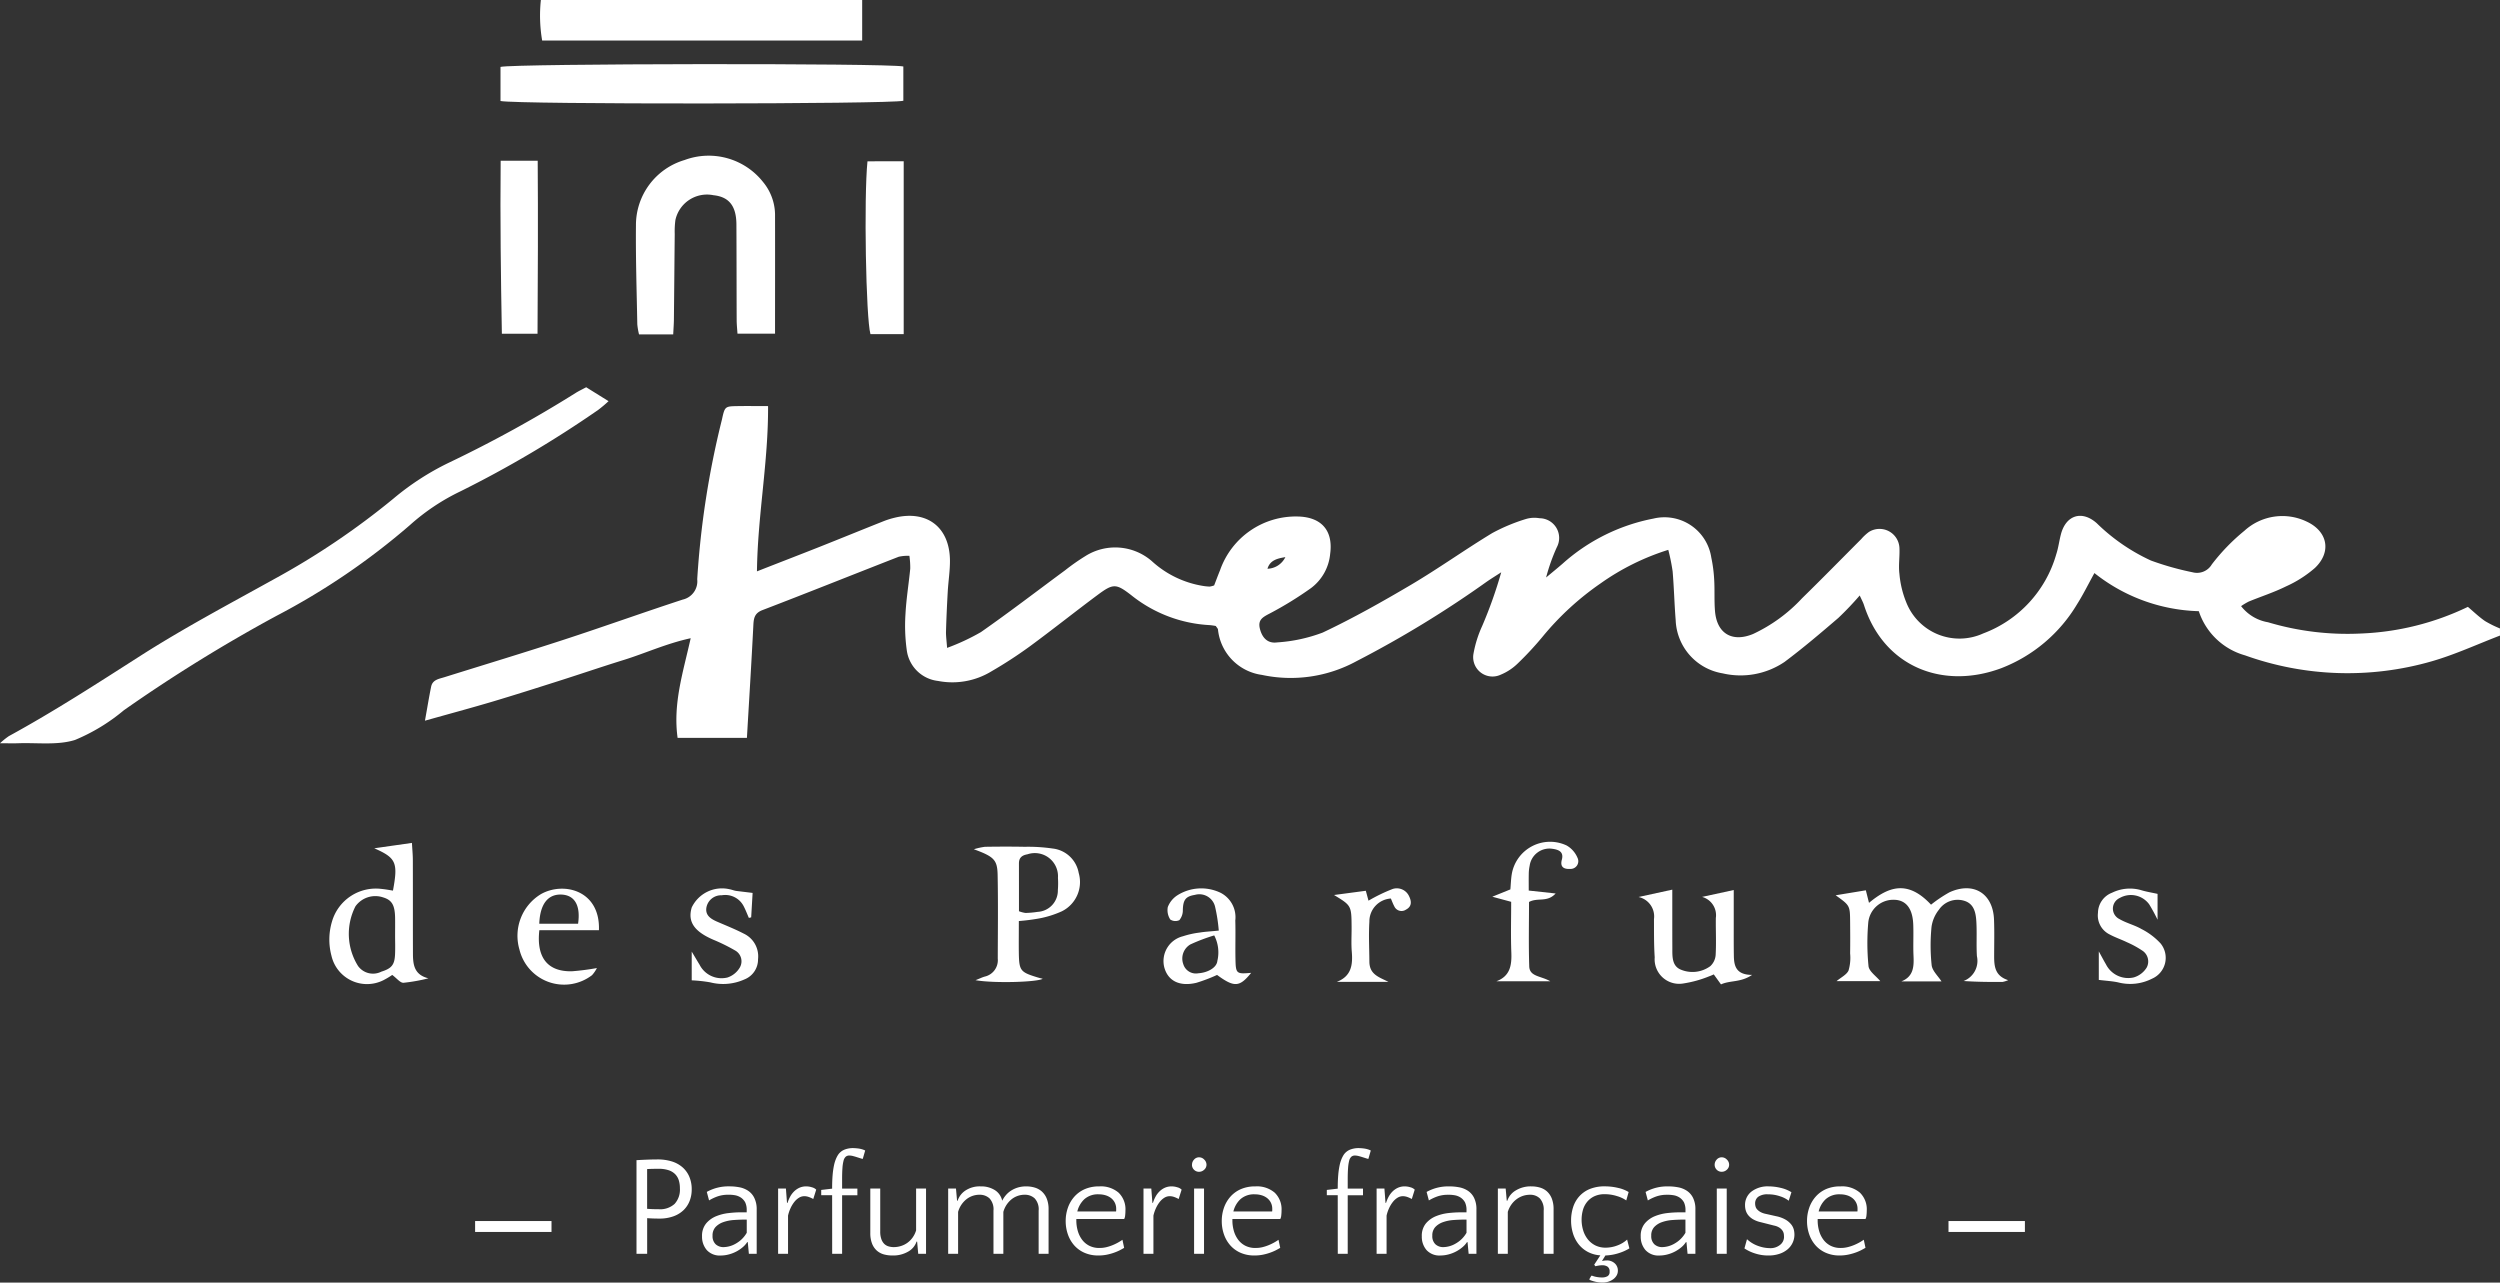 <svg xmlns="http://www.w3.org/2000/svg" width="229.063" height="117.517" viewBox="0 0 229.063 117.517">
  <rect x="0" y="0" width="229.063" height="117.517" fill="#333333" stroke="none"/>
  <defs>
    <style>
      .cls-1 {
        fill: #fff;
      }

      .cls-2 {
        fill: none;
        stroke: #fff;
      }
    </style>
  </defs>
  <g id="Groupe_342" data-name="Groupe 342" transform="translate(2568.532 609.878)">
    <g id="Groupe_341" data-name="Groupe 341" transform="translate(-3166.343 -960.105)">
      <path id="Tracé_1" data-name="Tracé 1" class="cls-1" d="M817.128,399.151c-2.078.795-4.112,1.741-6.242,2.354a27.83,27.83,0,0,1-17.123-.542,6.224,6.224,0,0,1-4.232-4.046,16.033,16.033,0,0,1-9.564-3.493c-.568,1.028-1.03,1.97-1.587,2.85a13.935,13.935,0,0,1-6.957,5.869c-5.385,2-10.754-.148-12.57-5.785-.076-.239-.2-.461-.391-.88a28.218,28.218,0,0,1-1.956,2.054c-1.613,1.385-3.235,2.764-4.934,4.036a7.19,7.19,0,0,1-5.664,1.046,5.139,5.139,0,0,1-4.308-4.871c-.12-1.487-.153-2.981-.279-4.467a17.841,17.841,0,0,0-.4-1.979,22.14,22.14,0,0,0-6.216,3.083,25.9,25.9,0,0,0-5.281,4.851,29.26,29.26,0,0,1-2.281,2.461,4.914,4.914,0,0,1-1.571,1.042,1.772,1.772,0,0,1-2.505-1.885,10.472,10.472,0,0,1,.8-2.568,40.462,40.462,0,0,0,1.749-4.929c-.431.28-.868.55-1.292.839a97.79,97.79,0,0,1-11.982,7.314,12.59,12.59,0,0,1-8.658,1.249,4.683,4.683,0,0,1-4.022-4.16c-.013-.091-.105-.172-.2-.321a5.4,5.4,0,0,0-.566-.08,12.529,12.529,0,0,1-7.188-2.749c-1.383-1.068-1.645-1.078-3.068-.02-2.094,1.557-4.135,3.187-6.237,4.731a39.816,39.816,0,0,1-3.48,2.264,6.881,6.881,0,0,1-4.921.888,3.258,3.258,0,0,1-2.855-2.827,16.287,16.287,0,0,1-.115-3.336c.073-1.378.3-2.748.434-4.124a7.506,7.506,0,0,0-.077-1.175,3.779,3.779,0,0,0-.979.085c-4.163,1.623-8.309,3.287-12.48,4.886-.788.3-.811.824-.844,1.5-.173,3.392-.384,6.783-.584,10.208h-6.352c-.435-3.151.5-5.994,1.2-9.13-2.246.49-4.153,1.378-6.14,1.994s-3.946,1.286-5.922,1.914c-2.028.646-4.054,1.291-6.093,1.9-1.973.586-3.962,1.121-6.193,1.748.211-1.177.368-2.15.566-3.116.131-.643.715-.712,1.219-.87,3.655-1.143,7.322-2.252,10.96-3.44s7.242-2.484,10.879-3.672a1.714,1.714,0,0,0,1.322-1.861,81,81,0,0,1,2.269-14.651c.258-1.19.284-1.194,1.427-1.214.891-.015,1.784,0,2.795,0,.032,5.115-.955,9.993-1.018,15.142,2.033-.8,3.858-1.5,5.676-2.22,1.975-.784,3.944-1.589,5.92-2.374a7.645,7.645,0,0,1,1.066-.332c2.928-.692,4.978.876,5.021,3.887.013.954-.144,1.91-.2,2.866-.07,1.223-.126,2.446-.161,3.671-.012.416.051.834.1,1.514a19.953,19.953,0,0,0,3.1-1.447c2.618-1.829,5.153-3.776,7.724-5.672a19.464,19.464,0,0,1,1.83-1.283,5.12,5.12,0,0,1,6.1.448,9.077,9.077,0,0,0,4.671,2.272,4.771,4.771,0,0,0,.632.065,1.967,1.967,0,0,0,.412-.108c.164-.422.344-.911.542-1.393A7.353,7.353,0,0,1,707,388.242c2.15.056,3.233,1.293,2.941,3.429a4.422,4.422,0,0,1-1.75,3.127,32.63,32.63,0,0,1-3.792,2.334c-.646.337-1.1.579-.894,1.4s.708,1.365,1.573,1.246a14.416,14.416,0,0,0,4.175-.9c2.784-1.315,5.478-2.834,8.13-4.4,2.517-1.491,4.906-3.2,7.408-4.717a16.753,16.753,0,0,1,3.072-1.285,2.714,2.714,0,0,1,1.258-.076,1.806,1.806,0,0,1,1.589,2.657,17.675,17.675,0,0,0-.984,2.773c.5-.416,1-.823,1.493-1.249a17.415,17.415,0,0,1,8.333-4.147A4.338,4.338,0,0,1,744.862,392a13.216,13.216,0,0,1,.267,2.05c.056.958-.007,1.922.075,2.877.172,2.034,1.567,2.871,3.48,2.082a14.474,14.474,0,0,0,4.492-3.273c1.829-1.787,3.618-3.616,5.425-5.425a4.3,4.3,0,0,1,.7-.65,1.826,1.826,0,0,1,2.8,1.449c.04.8-.1,1.609,0,2.394a8.931,8.931,0,0,0,.628,2.609,5.24,5.24,0,0,0,7.051,2.841,10.953,10.953,0,0,0,6.689-7.251c.2-.6.271-1.249.437-1.865.467-1.727,1.918-2.184,3.268-.988a17.578,17.578,0,0,0,4.973,3.427,26.467,26.467,0,0,0,3.824,1.078,1.572,1.572,0,0,0,1.75-.722,18.38,18.38,0,0,1,2.989-3.085,5.154,5.154,0,0,1,5.681-.852c1.943.888,2.332,2.778.784,4.256a10.7,10.7,0,0,1-2.668,1.7c-1.091.54-2.262.916-3.393,1.379a5.949,5.949,0,0,0-.708.423,3.954,3.954,0,0,0,2.466,1.477,25.383,25.383,0,0,0,8.521,1.032,24.765,24.765,0,0,0,9.792-2.442c.515.435,1.01.915,1.569,1.3a9.756,9.756,0,0,0,1.369.678ZM704.152,393.03a1.889,1.889,0,0,0,1.685-1.066c-.724.119-1.426.275-1.65,1.1l-.065.076Z" transform="translate(9.746 9.31)"/>
      <path id="Tracé_2" data-name="Tracé 2" class="cls-1" d="M664.421,350.227v3.717H635.1a13.522,13.522,0,0,1-.119-3.717Z" transform="translate(12.387 0)"/>
      <path id="Tracé_3" data-name="Tracé 3" class="cls-1" d="M651.521,376.828l2.049,1.275a11.939,11.939,0,0,1-.948.8,100.988,100.988,0,0,1-12.627,7.464,19.625,19.625,0,0,0-4.623,3.088,63.7,63.7,0,0,1-12.244,8.326,142.573,142.573,0,0,0-13.972,8.645,17.243,17.243,0,0,1-4.479,2.721c-1.61.5-3.46.236-5.206.3-.478.017-.956,0-1.659,0a6.763,6.763,0,0,1,.814-.656c4.159-2.273,8.129-4.847,12.121-7.4,3.939-2.514,8.085-4.709,12.174-6.98a69.825,69.825,0,0,0,10.962-7.4,24.337,24.337,0,0,1,5.069-3.277,115.575,115.575,0,0,0,11.6-6.381C650.817,377.185,651.106,377.049,651.521,376.828Z" transform="translate(0 8.881)"/>
      <path id="Tracé_4" data-name="Tracé 4" class="cls-1" d="M632.191,358.011v-3.125c1.21-.309,35.341-.352,36.91-.04v3.143C667.875,358.3,633.712,358.33,632.191,358.011Z" transform="translate(11.479 1.471)"/>
      <path id="Tracé_5" data-name="Tracé 5" class="cls-1" d="M644.91,377.29h-3.131a6.246,6.246,0,0,1-.159-.922c-.056-3.033-.153-6.068-.124-9.1a6.213,6.213,0,0,1,4.453-5.956,6.348,6.348,0,0,1,7.191,2.01,4.765,4.765,0,0,1,1.1,2.929c.009,3.616,0,7.232,0,10.971H650.8c-.027-.415-.073-.824-.075-1.234-.012-2.928-.007-5.856-.024-8.784-.009-1.685-.683-2.522-2.1-2.668a2.963,2.963,0,0,0-3.492,2.285,7.912,7.912,0,0,0-.06,1.272c-.027,2.608-.047,5.217-.075,7.825C644.97,376.333,644.936,376.749,644.91,377.29Z" transform="translate(14.584 3.578)"/>
      <path id="Tracé_6" data-name="Tracé 6" class="cls-1" d="M660.761,361.307V377.14h-3.047c-.415-1.441-.611-12.54-.272-15.833Z" transform="translate(19.852 3.699)"/>
      <path id="Tracé_7" data-name="Tracé 7" class="cls-1" d="M632.206,361.266H635.6c.039,5.27.016,10.5-.016,15.856h-3.267C632.223,371.913,632.154,366.684,632.206,361.266Z" transform="translate(11.478 3.686)"/>
      <path id="Tracé_8" data-name="Tracé 8" class="cls-1" d="M723.905,411.887l2.765-.456.289,1.151c1.8-1.5,3.557-2.119,5.684.167a12.008,12.008,0,0,1,1.691-1.136c2.2-1,3.984.1,4.08,2.492.044,1.118.015,2.238.013,3.359,0,.927.072,1.815,1.286,2.2a2.62,2.62,0,0,1-.514.163c-1.164.007-2.329,0-3.575-.085a1.973,1.973,0,0,0,1.223-2.276c-.066-1.063.013-2.134-.054-3.2-.051-.8-.216-1.639-1.166-1.891a2.073,2.073,0,0,0-2.261.835,3.242,3.242,0,0,0-.678,1.575,17.326,17.326,0,0,0,.012,3.509c.063.522.586.988.9,1.481h-3.668c1.107-.448,1.151-1.346,1.106-2.324-.044-.958.012-1.919-.024-2.878-.053-1.463-.652-2.233-1.713-2.272a2.31,2.31,0,0,0-2.409,2.089,21.66,21.66,0,0,0,.023,3.99c.053.482.686.9,1.078,1.374h-4.007c.407-.343.92-.583,1.1-.975a4.144,4.144,0,0,0,.144-1.567c.016-.959.008-1.919,0-2.878C725.217,412.825,725.214,412.825,723.905,411.887Z" transform="translate(42.099 20.37)"/>
      <path id="Tracé_9" data-name="Tracé 9" class="cls-1" d="M668.826,415.2c0,1.147-.013,2.047,0,2.948.029,1.6.141,1.735,1.717,2.216.151.045.3.081.472.127-.542.313-4.492.423-6.159.128.417-.164.622-.268.839-.328a1.541,1.541,0,0,0,1.2-1.657c.008-2.552.039-5.106-.012-7.658-.027-1.394-.336-1.675-2.178-2.354a6.062,6.062,0,0,1,1.02-.225c1.219-.019,2.438-.023,3.656,0a15.573,15.573,0,0,1,2.536.157,2.73,2.73,0,0,1,2.394,2.24,2.986,2.986,0,0,1-1.545,3.513,8.983,8.983,0,0,1-2.1.658A18.567,18.567,0,0,1,668.826,415.2Zm.012-.9a2.686,2.686,0,0,0,.6.159,8.578,8.578,0,0,0,1.109-.1,1.957,1.957,0,0,0,1.855-2,7.735,7.735,0,0,0,.008-1.114,2.124,2.124,0,0,0-2.8-2.159c-.491.085-.774.312-.774.827C668.838,411.383,668.838,412.855,668.838,414.306Z" transform="translate(22.336 19.418)"/>
      <path id="Tracé_10" data-name="Tracé 10" class="cls-1" d="M626.264,412.5c.472-2.564.307-2.991-1.715-3.879l3.453-.492c.029.548.082,1.062.083,1.575.009,2.816,0,5.633.009,8.449,0,1.027.044,2.045,1.418,2.382a15.658,15.658,0,0,1-2.286.41c-.3.013-.614-.414-1.03-.719a7.265,7.265,0,0,1-.819.488,3.343,3.343,0,0,1-4.751-2.254,5.764,5.764,0,0,1,.053-3.135,4.185,4.185,0,0,1,4.526-2.981C625.561,412.376,625.913,412.442,626.264,412.5Zm.195,4.09c0-.531.008-1.063,0-1.594-.019-1.163-.292-1.63-1.085-1.871a2.237,2.237,0,0,0-2.549.816,5.55,5.55,0,0,0,.233,5.457,1.689,1.689,0,0,0,2.142.527c.936-.293,1.21-.619,1.254-1.581C626.481,417.756,626.459,417.17,626.459,416.585Z" transform="translate(7.553 19.33)"/>
      <path id="Tracé_11" data-name="Tracé 11" class="cls-1" d="M713.458,411.338v3.431q0,.956.005,1.914c0,.752-.047,1.618.738,1.967a2.767,2.767,0,0,0,2.737-.3,1.539,1.539,0,0,0,.495-1.068c.06-1.112,0-2.232.015-3.348a1.74,1.74,0,0,0-1.26-1.931l2.9-.631c0,1.171,0,2.166,0,3.163,0,.956-.005,1.914.011,2.87.015.923.2,1.738,1.669,1.745-1.043.712-2,.48-2.848.87l-.662-.918a3.957,3.957,0,0,1-.42.177,10.486,10.486,0,0,1-2.418.663,2.245,2.245,0,0,1-2.573-2.4c-.077-1.166-.061-2.338-.067-3.507a1.82,1.82,0,0,0-1.415-2.023Z" transform="translate(37.577 20.403)"/>
      <path id="Tracé_12" data-name="Tracé 12" class="cls-1" d="M682.8,415.118a15.057,15.057,0,0,0-.335-2.173,1.482,1.482,0,0,0-1.846-1.1c-.862.139-1.086.459-1.111,1.39a1.407,1.407,0,0,1-.32.927.848.848,0,0,1-.83-.059,1.558,1.558,0,0,1-.229-1.138,2.23,2.23,0,0,1,.879-1.081,4.093,4.093,0,0,1,3.979-.219,2.519,2.519,0,0,1,1.327,2.533c.036,1.172-.008,2.346.016,3.519.027,1.358.081,1.391,1.437,1.274-1.059,1.317-1.55,1.347-3.123.191a15.021,15.021,0,0,1-1.9.722c-1.547.365-2.606-.18-2.938-1.423a2.344,2.344,0,0,1,1.714-2.844,8.188,8.188,0,0,1,1.554-.341C681.539,415.217,682.013,415.2,682.8,415.118Zm-.418.442a16.665,16.665,0,0,0-2.185.827,1.5,1.5,0,0,0-.647,1.809,1.207,1.207,0,0,0,1.374.834c.882-.059,1.69-.524,1.747-1.134A3.372,3.372,0,0,0,682.383,415.56Z" transform="translate(26.681 20.374)"/>
      <path id="Tracé_13" data-name="Tracé 13" class="cls-1" d="M703.657,412.522l2.466.267c-.791.855-1.631.341-2.44.779,0,1.89-.046,3.9.02,5.9.032.95,1.062.863,1.925,1.362H700.7c1.247-.467,1.407-1.453,1.363-2.618-.06-1.535-.015-3.075-.015-4.659l-1.73-.467,1.657-.671c.042-.48.052-.958.132-1.423a3.56,3.56,0,0,1,5.023-2.6,2.331,2.331,0,0,1,.995,1.129.706.706,0,0,1-.669,1.018c-.527.031-.959-.135-.766-.846.2-.743-.317-.923-.878-1a1.828,1.828,0,0,0-2.072,1.562,3.749,3.749,0,0,0-.081.792C703.649,411.513,703.657,411.979,703.657,412.522Z" transform="translate(34.225 19.303)"/>
      <path id="Tracé_14" data-name="Tracé 14" class="cls-1" d="M640.81,415.076H635.35c-.286,2.53.779,3.815,2.989,3.763a22.627,22.627,0,0,0,2.286-.295,3.024,3.024,0,0,1-.447.652,4.208,4.208,0,0,1-6.652-2.354,4.462,4.462,0,0,1,1.986-5.081C637.6,410.6,640.942,411.432,640.81,415.076Zm-1.911-.591c.243-1.661-.3-2.6-1.478-2.672-1.266-.073-2.01.848-2.077,2.672Z" transform="translate(11.878 20.381)"/>
      <path id="Tracé_15" data-name="Tracé 15" class="cls-1" d="M650.933,411.664l-.131,2.24-.213.048c-.157-.359-.295-.727-.476-1.072a1.893,1.893,0,0,0-2.009-1,1.373,1.373,0,0,0-1.4,1.1c-.131.711.364,1.046.934,1.3.827.361,1.67.692,2.47,1.106a2.3,2.3,0,0,1,1.323,2.348,1.967,1.967,0,0,1-1.257,1.861,4.758,4.758,0,0,1-3.12.264,13.1,13.1,0,0,0-1.7-.185v-2.633c.347.578.528.89.719,1.2a2.258,2.258,0,0,0,2.561,1.172,2.061,2.061,0,0,0,1.14-.939,1.133,1.133,0,0,0-.448-1.539,16.751,16.751,0,0,0-1.993-.982c-1.758-.759-2.369-1.654-1.977-2.958a3.073,3.073,0,0,1,3.452-1.671c.209.036.409.124.619.156C649.906,411.541,650.39,411.595,650.933,411.664Z" transform="translate(15.836 20.377)"/>
      <path id="Tracé_16" data-name="Tracé 16" class="cls-1" d="M742,419.633V417.02c.316.571.476.883.656,1.185a2.278,2.278,0,0,0,2.545,1.2,2.074,2.074,0,0,0,1.185-.9,1.184,1.184,0,0,0-.409-1.562,8.893,8.893,0,0,0-1.389-.758c-.526-.255-1.086-.442-1.6-.719a1.938,1.938,0,0,1-1.064-1.978,2,2,0,0,1,1.294-1.845,3.725,3.725,0,0,1,2.64-.24c.47.149.962.223,1.526.348v2.369a15.654,15.654,0,0,0-.766-1.411,2.072,2.072,0,0,0-2.7-.582,1.067,1.067,0,0,0-.029,1.93c.636.373,1.388.548,2.027.918a6.149,6.149,0,0,1,1.745,1.317,2.084,2.084,0,0,1-.778,3.227,4.4,4.4,0,0,1-3.1.344C743.249,419.744,742.687,419.72,742,419.633Z" transform="translate(48.114 20.378)"/>
      <path id="Tracé_17" data-name="Tracé 17" class="cls-1" d="M694.432,419.818H689.7c1.346-.522,1.473-1.571,1.372-2.777-.061-.742-.011-1.491-.016-2.238-.015-1.975-.016-1.975-1.609-2.944l2.912-.388.245.908a15.342,15.342,0,0,1,2.22-1.075,1.236,1.236,0,0,1,1.493.656c.232.459.28.944-.275,1.236a.726.726,0,0,1-1.081-.315c-.124-.227-.209-.472-.307-.7a2.1,2.1,0,0,0-1.969,2.123c-.076,1.221-.007,2.45,0,3.676C692.7,419.155,693.585,419.387,694.432,419.818Z" transform="translate(30.596 20.373)"/>
    </g>
    <path id="Tracé_303" data-name="Tracé 303" class="cls-1" d="M1.287-8.58h.052q.416-.026.923-.045t.962-.02A4.333,4.333,0,0,1,4.5-8.469a2.707,2.707,0,0,1,.982.526,2.4,2.4,0,0,1,.637.865,2.913,2.913,0,0,1,.227,1.189,2.878,2.878,0,0,1-.182,1.027,2.366,2.366,0,0,1-.546.845,2.593,2.593,0,0,1-.93.578,3.711,3.711,0,0,1-1.319.214q-.624,0-1.105-.039V0H1.287ZM3.3-7.787q-.273,0-.539.006t-.5.02v3.64q.468.039,1.066.039a1.967,1.967,0,0,0,1.45-.487,1.929,1.929,0,0,0,.487-1.424,2.446,2.446,0,0,0-.1-.734,1.4,1.4,0,0,0-.332-.565,1.515,1.515,0,0,0-.6-.364A2.853,2.853,0,0,0,3.3-7.787ZM11.583,0l-.1-1.066h-.052a2.072,2.072,0,0,1-.416.468,3.219,3.219,0,0,1-.578.39,3.2,3.2,0,0,1-.689.267,2.877,2.877,0,0,1-.734.1,1.6,1.6,0,0,1-1.287-.5A1.86,1.86,0,0,1,7.293-1.6,1.762,1.762,0,0,1,7.67-2.782a2.357,2.357,0,0,1,.923-.663,4.266,4.266,0,0,1,1.151-.286A10.065,10.065,0,0,1,10.8-3.8h.585v-.156a1.661,1.661,0,0,0-.137-.754,1.242,1.242,0,0,0-.4-.442,1.48,1.48,0,0,0-.474-.2,3.085,3.085,0,0,0-.67-.058,2.957,2.957,0,0,0-.962.143,4.248,4.248,0,0,0-.806.377l-.208-.78a4.065,4.065,0,0,1,2.08-.507,4.7,4.7,0,0,1,.91.084,2.158,2.158,0,0,1,.754.292,1.647,1.647,0,0,1,.6.663A2.312,2.312,0,0,1,12.3-4.069V0Zm-2.3-.611a2.311,2.311,0,0,0,1.131-.338,2.63,2.63,0,0,0,.975-.975V-3.133h-.117q-.533,0-1.066.039a3.655,3.655,0,0,0-.969.195,1.761,1.761,0,0,0-.708.449,1.125,1.125,0,0,0-.273.8,1.019,1.019,0,0,0,.28.773A1.038,1.038,0,0,0,9.282-.611Zm8.2-4.407a2.521,2.521,0,0,0-.416-.188,1.237,1.237,0,0,0-.4-.071.932.932,0,0,0-.494.143,1.64,1.64,0,0,0-.429.39,2.821,2.821,0,0,0-.345.572,3.354,3.354,0,0,0-.227.676V0h-.91V-5.98h.715l.1,1.313h.052a3.016,3.016,0,0,1,.24-.572,2.009,2.009,0,0,1,.364-.481,1.7,1.7,0,0,1,.487-.332,1.5,1.5,0,0,1,.624-.123,1.759,1.759,0,0,1,.52.084.862.862,0,0,1,.39.214Zm1.729-.351h-1V-5.85l1-.117q0-.728.045-1.248a7.112,7.112,0,0,1,.124-.877,3.3,3.3,0,0,1,.175-.585,2.637,2.637,0,0,1,.188-.37,1.277,1.277,0,0,1,.611-.5,2.13,2.13,0,0,1,.754-.137q.052,0,.182.007t.292.026a2.354,2.354,0,0,1,.332.065,1.731,1.731,0,0,1,.325.124l-.221.767a.85.85,0,0,1-.182-.045l-.319-.1q-.175-.059-.377-.111a1.451,1.451,0,0,0-.358-.052.484.484,0,0,0-.325.111.724.724,0,0,0-.2.364,3.577,3.577,0,0,0-.1.669q-.032.416-.032,1.027v.858h1.4v.611h-1.4V0h-.91Zm4.407-.611v3.952a2.027,2.027,0,0,0,.1.676,1.154,1.154,0,0,0,.26.435.942.942,0,0,0,.39.234,1.663,1.663,0,0,0,.5.072,2.187,2.187,0,0,0,.643-.1A2.037,2.037,0,0,0,26.1-1a2.111,2.111,0,0,0,.481-.481,2.252,2.252,0,0,0,.325-.663V-5.98h.91V0H27.1L27-1.118h-.052a1.65,1.65,0,0,1-.754.91,2.708,2.708,0,0,1-1.456.364,2.9,2.9,0,0,1-.786-.1,1.622,1.622,0,0,1-.643-.345,1.68,1.68,0,0,1-.436-.637,2.6,2.6,0,0,1-.163-.981V-5.98ZM33.995,0V-3.952a1.466,1.466,0,0,0-.364-1.125,1.3,1.3,0,0,0-.91-.332,1.914,1.914,0,0,0-1.2.41,2.261,2.261,0,0,0-.767,1.164V0h-.91V-5.98h.715l.1,1.118h.052a1.784,1.784,0,0,1,.708-.929,2.358,2.358,0,0,1,1.4-.384,2.337,2.337,0,0,1,1.306.344,1.52,1.52,0,0,1,.669.969,2.557,2.557,0,0,1,.325-.494,2.172,2.172,0,0,1,.468-.416,2.437,2.437,0,0,1,.624-.293,2.637,2.637,0,0,1,.793-.11,2.692,2.692,0,0,1,.773.11,1.7,1.7,0,0,1,.65.358,1.756,1.756,0,0,1,.448.65,2.557,2.557,0,0,1,.169.988V0h-.91V-3.952a1.466,1.466,0,0,0-.364-1.125,1.3,1.3,0,0,0-.91-.332,1.914,1.914,0,0,0-1.2.41A2.261,2.261,0,0,0,34.9-3.835V0Zm9.7-6.175a2.5,2.5,0,0,1,1.768.578,2.115,2.115,0,0,1,.624,1.631,3.948,3.948,0,0,1-.026.449.829.829,0,0,1-.091.332H41.587v.13a3.438,3.438,0,0,0,.13.949,2.489,2.489,0,0,0,.39.806,1.908,1.908,0,0,0,.657.559,2,2,0,0,0,.943.208A2.618,2.618,0,0,0,44.317-.6a4,4,0,0,0,.572-.182,4.588,4.588,0,0,0,.507-.241,4.361,4.361,0,0,0,.416-.26l.156.741q-.169.1-.416.228a4.6,4.6,0,0,1-.546.227,4.964,4.964,0,0,1-.657.176A3.8,3.8,0,0,1,43.6.156,3.087,3.087,0,0,1,42.315-.1a2.685,2.685,0,0,1-.936-.689,3,3,0,0,1-.572-1.007,3.681,3.681,0,0,1-.195-1.2,3.669,3.669,0,0,1,.2-1.216A3.033,3.033,0,0,1,41.4-5.226a2.734,2.734,0,0,1,.969-.7A3.258,3.258,0,0,1,43.693-6.175Zm-.039.728A1.864,1.864,0,0,0,42.321-5a2.266,2.266,0,0,0-.644,1.124h3.549a.6.6,0,0,0,.013-.117v-.117a1.25,1.25,0,0,0-.13-.578,1.232,1.232,0,0,0-.351-.423,1.548,1.548,0,0,0-.507-.253A2.1,2.1,0,0,0,43.654-5.447Zm7.306.429a2.521,2.521,0,0,0-.416-.188,1.237,1.237,0,0,0-.4-.071.933.933,0,0,0-.494.143,1.64,1.64,0,0,0-.429.39,2.821,2.821,0,0,0-.344.572,3.354,3.354,0,0,0-.228.676V0h-.91V-5.98h.715l.1,1.313h.052a3.016,3.016,0,0,1,.241-.572,2.009,2.009,0,0,1,.364-.481,1.7,1.7,0,0,1,.488-.332,1.5,1.5,0,0,1,.624-.123,1.759,1.759,0,0,1,.52.084.862.862,0,0,1,.39.214ZM53.287,0h-.91V-5.98h.91Zm-1.1-8.164a.679.679,0,0,1,.188-.468.6.6,0,0,1,.462-.208.647.647,0,0,1,.468.208.647.647,0,0,1,.208.468A.6.6,0,0,1,53.3-7.7a.679.679,0,0,1-.468.188A.628.628,0,0,1,52.37-7.7.628.628,0,0,1,52.182-8.164Zm5.811,1.989a2.5,2.5,0,0,1,1.768.578,2.115,2.115,0,0,1,.624,1.631,3.948,3.948,0,0,1-.026.449.829.829,0,0,1-.091.332H55.887v.13a3.438,3.438,0,0,0,.13.949,2.489,2.489,0,0,0,.39.806,1.908,1.908,0,0,0,.657.559,2,2,0,0,0,.942.208A2.618,2.618,0,0,0,58.617-.6a4,4,0,0,0,.572-.182,4.588,4.588,0,0,0,.507-.241,4.361,4.361,0,0,0,.416-.26l.156.741q-.169.1-.416.228a4.6,4.6,0,0,1-.546.227,4.964,4.964,0,0,1-.657.176A3.8,3.8,0,0,1,57.9.156,3.087,3.087,0,0,1,56.615-.1a2.685,2.685,0,0,1-.936-.689,3,3,0,0,1-.572-1.007,3.681,3.681,0,0,1-.195-1.2,3.669,3.669,0,0,1,.2-1.216A3.033,3.033,0,0,1,55.7-5.226a2.734,2.734,0,0,1,.969-.7A3.258,3.258,0,0,1,57.993-6.175Zm-.039.728A1.864,1.864,0,0,0,56.621-5a2.266,2.266,0,0,0-.644,1.124h3.549a.6.6,0,0,0,.013-.117v-.117a1.25,1.25,0,0,0-.13-.578,1.232,1.232,0,0,0-.351-.423,1.548,1.548,0,0,0-.507-.253A2.1,2.1,0,0,0,57.954-5.447Zm7.579.078h-1V-5.85l1-.117q0-.728.046-1.248a7.112,7.112,0,0,1,.124-.877,3.3,3.3,0,0,1,.175-.585,2.636,2.636,0,0,1,.188-.37,1.277,1.277,0,0,1,.611-.5,2.13,2.13,0,0,1,.754-.137q.052,0,.182.007t.293.026a2.354,2.354,0,0,1,.331.065,1.731,1.731,0,0,1,.325.124l-.221.767a.85.85,0,0,1-.182-.045l-.319-.1q-.175-.059-.377-.111a1.451,1.451,0,0,0-.357-.052.484.484,0,0,0-.325.111.724.724,0,0,0-.2.364,3.577,3.577,0,0,0-.1.669q-.033.416-.033,1.027v.858h1.4v.611h-1.4V0h-.91Zm6.786.351a2.521,2.521,0,0,0-.416-.188,1.237,1.237,0,0,0-.4-.071.932.932,0,0,0-.494.143,1.64,1.64,0,0,0-.429.39,2.821,2.821,0,0,0-.345.572,3.354,3.354,0,0,0-.227.676V0H69.1V-5.98h.715l.1,1.313h.052a3.015,3.015,0,0,1,.241-.572,2.009,2.009,0,0,1,.364-.481,1.7,1.7,0,0,1,.487-.332,1.5,1.5,0,0,1,.624-.123,1.759,1.759,0,0,1,.52.084.862.862,0,0,1,.39.214ZM77.532,0l-.1-1.066h-.052A2.072,2.072,0,0,1,76.96-.6a3.219,3.219,0,0,1-.578.39,3.2,3.2,0,0,1-.689.267,2.877,2.877,0,0,1-.734.1,1.6,1.6,0,0,1-1.287-.5A1.86,1.86,0,0,1,73.242-1.6a1.762,1.762,0,0,1,.377-1.183,2.357,2.357,0,0,1,.923-.663,4.266,4.266,0,0,1,1.15-.286,10.065,10.065,0,0,1,1.06-.065h.585v-.156a1.661,1.661,0,0,0-.136-.754,1.242,1.242,0,0,0-.4-.442,1.48,1.48,0,0,0-.475-.2,3.085,3.085,0,0,0-.669-.058,2.957,2.957,0,0,0-.962.143,4.248,4.248,0,0,0-.806.377l-.208-.78a4.065,4.065,0,0,1,2.08-.507,4.7,4.7,0,0,1,.91.084,2.158,2.158,0,0,1,.754.292,1.647,1.647,0,0,1,.6.663,2.312,2.312,0,0,1,.221,1.066V0Zm-2.3-.611a2.311,2.311,0,0,0,1.131-.338,2.63,2.63,0,0,0,.975-.975V-3.133H77.22q-.533,0-1.066.039a3.655,3.655,0,0,0-.968.195,1.761,1.761,0,0,0-.709.449,1.125,1.125,0,0,0-.273.8,1.019,1.019,0,0,0,.279.773A1.038,1.038,0,0,0,75.231-.611ZM84.409,0V-3.952a1.5,1.5,0,0,0-.351-1.118,1.24,1.24,0,0,0-.9-.338,2.061,2.061,0,0,0-.643.1A2.075,2.075,0,0,0,81.926-5a2.173,2.173,0,0,0-.481.494,2.345,2.345,0,0,0-.325.67V0h-.91V-5.98h.715l.1,1.118h.052a1.732,1.732,0,0,1,.754-.929,2.6,2.6,0,0,1,1.456-.384,2.738,2.738,0,0,1,.786.11,1.646,1.646,0,0,1,.644.358,1.733,1.733,0,0,1,.436.65,2.649,2.649,0,0,1,.162.988V0Zm7.566-4.888a2.951,2.951,0,0,0-.858-.4A3.715,3.715,0,0,0,90-5.46a2.18,2.18,0,0,0-.969.2,1.9,1.9,0,0,0-.656.52A2.063,2.063,0,0,0,88-4a3.273,3.273,0,0,0-.117.878,3.318,3.318,0,0,0,.143.975,2.448,2.448,0,0,0,.423.819,2.064,2.064,0,0,0,.689.559,2.083,2.083,0,0,0,.955.208,3.015,3.015,0,0,0,1.06-.2,2.7,2.7,0,0,0,.9-.54l.208.806a4.215,4.215,0,0,1-.93.422,4.44,4.44,0,0,1-1.268.228l-.312.507a2.274,2.274,0,0,1,.228-.039,1.737,1.737,0,0,1,.2-.013,1.043,1.043,0,0,1,.741.267.877.877,0,0,1,.286.669.871.871,0,0,1-.1.416,1.1,1.1,0,0,1-.292.344,1.526,1.526,0,0,1-.449.24,1.721,1.721,0,0,1-.572.091,2.785,2.785,0,0,1-.624-.071,3.4,3.4,0,0,1-.559-.176L88.6,2.314l.169-.3h.091a2.031,2.031,0,0,0,.4.11,2.688,2.688,0,0,0,.5.046,1,1,0,0,0,.488-.111.425.425,0,0,0,.2-.409.519.519,0,0,0-.195-.475.857.857,0,0,0-.468-.123,2.138,2.138,0,0,0-.325.026,2.815,2.815,0,0,0-.312.065L89.037,1,89.6.143a2.83,2.83,0,0,1-1.177-.331A2.7,2.7,0,0,1,87.588-.9a3.046,3.046,0,0,1-.5-.982,3.956,3.956,0,0,1-.169-1.164,3.99,3.99,0,0,1,.175-1.19,2.762,2.762,0,0,1,.552-1,2.634,2.634,0,0,1,.962-.689,3.519,3.519,0,0,1,1.4-.253,5.236,5.236,0,0,1,1.222.143,3.135,3.135,0,0,1,.962.377ZM97.591,0l-.1-1.066h-.052a2.072,2.072,0,0,1-.416.468,3.219,3.219,0,0,1-.578.39,3.2,3.2,0,0,1-.689.267,2.877,2.877,0,0,1-.734.1,1.6,1.6,0,0,1-1.287-.5A1.86,1.86,0,0,1,93.3-1.6a1.762,1.762,0,0,1,.377-1.183,2.357,2.357,0,0,1,.923-.663,4.266,4.266,0,0,1,1.15-.286,10.065,10.065,0,0,1,1.06-.065H97.4v-.156a1.661,1.661,0,0,0-.136-.754,1.242,1.242,0,0,0-.4-.442,1.48,1.48,0,0,0-.475-.2,3.085,3.085,0,0,0-.669-.058,2.957,2.957,0,0,0-.962.143,4.248,4.248,0,0,0-.806.377l-.208-.78a4.065,4.065,0,0,1,2.08-.507,4.7,4.7,0,0,1,.91.084,2.158,2.158,0,0,1,.754.292,1.647,1.647,0,0,1,.6.663,2.312,2.312,0,0,1,.221,1.066V0Zm-2.3-.611a2.311,2.311,0,0,0,1.131-.338,2.63,2.63,0,0,0,.975-.975V-3.133h-.117q-.533,0-1.066.039a3.655,3.655,0,0,0-.968.195,1.761,1.761,0,0,0-.709.449,1.125,1.125,0,0,0-.273.8,1.019,1.019,0,0,0,.279.773A1.038,1.038,0,0,0,95.29-.611ZM101.179,0h-.91V-5.98h.91Zm-1.105-8.164a.679.679,0,0,1,.188-.468.6.6,0,0,1,.462-.208.647.647,0,0,1,.468.208.647.647,0,0,1,.208.468.6.6,0,0,1-.208.462.679.679,0,0,1-.468.188.628.628,0,0,1-.462-.188A.628.628,0,0,1,100.074-8.164Zm4.888,2.717a1.432,1.432,0,0,0-.9.228.754.754,0,0,0-.28.617,1.038,1.038,0,0,0,.039.273.658.658,0,0,0,.149.266,1.238,1.238,0,0,0,.3.234,1.674,1.674,0,0,0,.5.175l.923.208a2.85,2.85,0,0,1,.877.318,1.872,1.872,0,0,1,.514.436,1.263,1.263,0,0,1,.241.474,1.9,1.9,0,0,1,.058.448,1.773,1.773,0,0,1-.162.754,1.775,1.775,0,0,1-.468.611A2.252,2.252,0,0,1,106,.007a3.071,3.071,0,0,1-.988.15,3.888,3.888,0,0,1-1.274-.2,3.775,3.775,0,0,1-.936-.448l.234-.845a2.925,2.925,0,0,0,1.04.624,3.223,3.223,0,0,0,1.027.195,1.389,1.389,0,0,0,.988-.318.923.923,0,0,0,.338-.669q0-.117-.013-.267a.733.733,0,0,0-.1-.305,1.009,1.009,0,0,0-.273-.293,1.391,1.391,0,0,0-.52-.214L104.273-2.9a2.421,2.421,0,0,1-.7-.273,1.6,1.6,0,0,1-.429-.371,1.266,1.266,0,0,1-.221-.429,1.672,1.672,0,0,1-.065-.462,1.542,1.542,0,0,1,.591-1.267,2.451,2.451,0,0,1,1.579-.474,4.822,4.822,0,0,1,1.092.136,3.119,3.119,0,0,1,.988.4l-.247.78a2.491,2.491,0,0,0-.773-.4A3.345,3.345,0,0,0,104.962-5.447Zm6.656-.728a2.5,2.5,0,0,1,1.768.578,2.115,2.115,0,0,1,.624,1.631,3.948,3.948,0,0,1-.026.449.829.829,0,0,1-.091.332h-4.381v.13a3.437,3.437,0,0,0,.13.949,2.489,2.489,0,0,0,.39.806,1.908,1.908,0,0,0,.656.559,2,2,0,0,0,.943.208,2.618,2.618,0,0,0,.611-.072,4,4,0,0,0,.572-.182,4.587,4.587,0,0,0,.507-.241,4.361,4.361,0,0,0,.416-.26l.156.741q-.169.1-.416.228a4.6,4.6,0,0,1-.546.227,4.964,4.964,0,0,1-.656.176,3.8,3.8,0,0,1-.748.072A3.087,3.087,0,0,1,110.24-.1a2.685,2.685,0,0,1-.936-.689,3,3,0,0,1-.572-1.007,3.681,3.681,0,0,1-.195-1.2,3.669,3.669,0,0,1,.2-1.216,3.033,3.033,0,0,1,.591-1.021,2.734,2.734,0,0,1,.968-.7A3.258,3.258,0,0,1,111.618-6.175Zm-.039.728A1.864,1.864,0,0,0,110.247-5a2.266,2.266,0,0,0-.644,1.124h3.549a.6.6,0,0,0,.013-.117v-.117a1.25,1.25,0,0,0-.13-.578,1.232,1.232,0,0,0-.351-.423,1.548,1.548,0,0,0-.507-.253A2.1,2.1,0,0,0,111.579-5.447Z" transform="translate(-2511.5 -495)"/>
    <path id="Tracé_304" data-name="Tracé 304" class="cls-2" d="M0,0H7" transform="translate(-2390 -497.5)"/>
    <path id="Tracé_305" data-name="Tracé 305" class="cls-2" d="M0,0H7" transform="translate(-2525 -497.5)"/>
  </g>
</svg>
